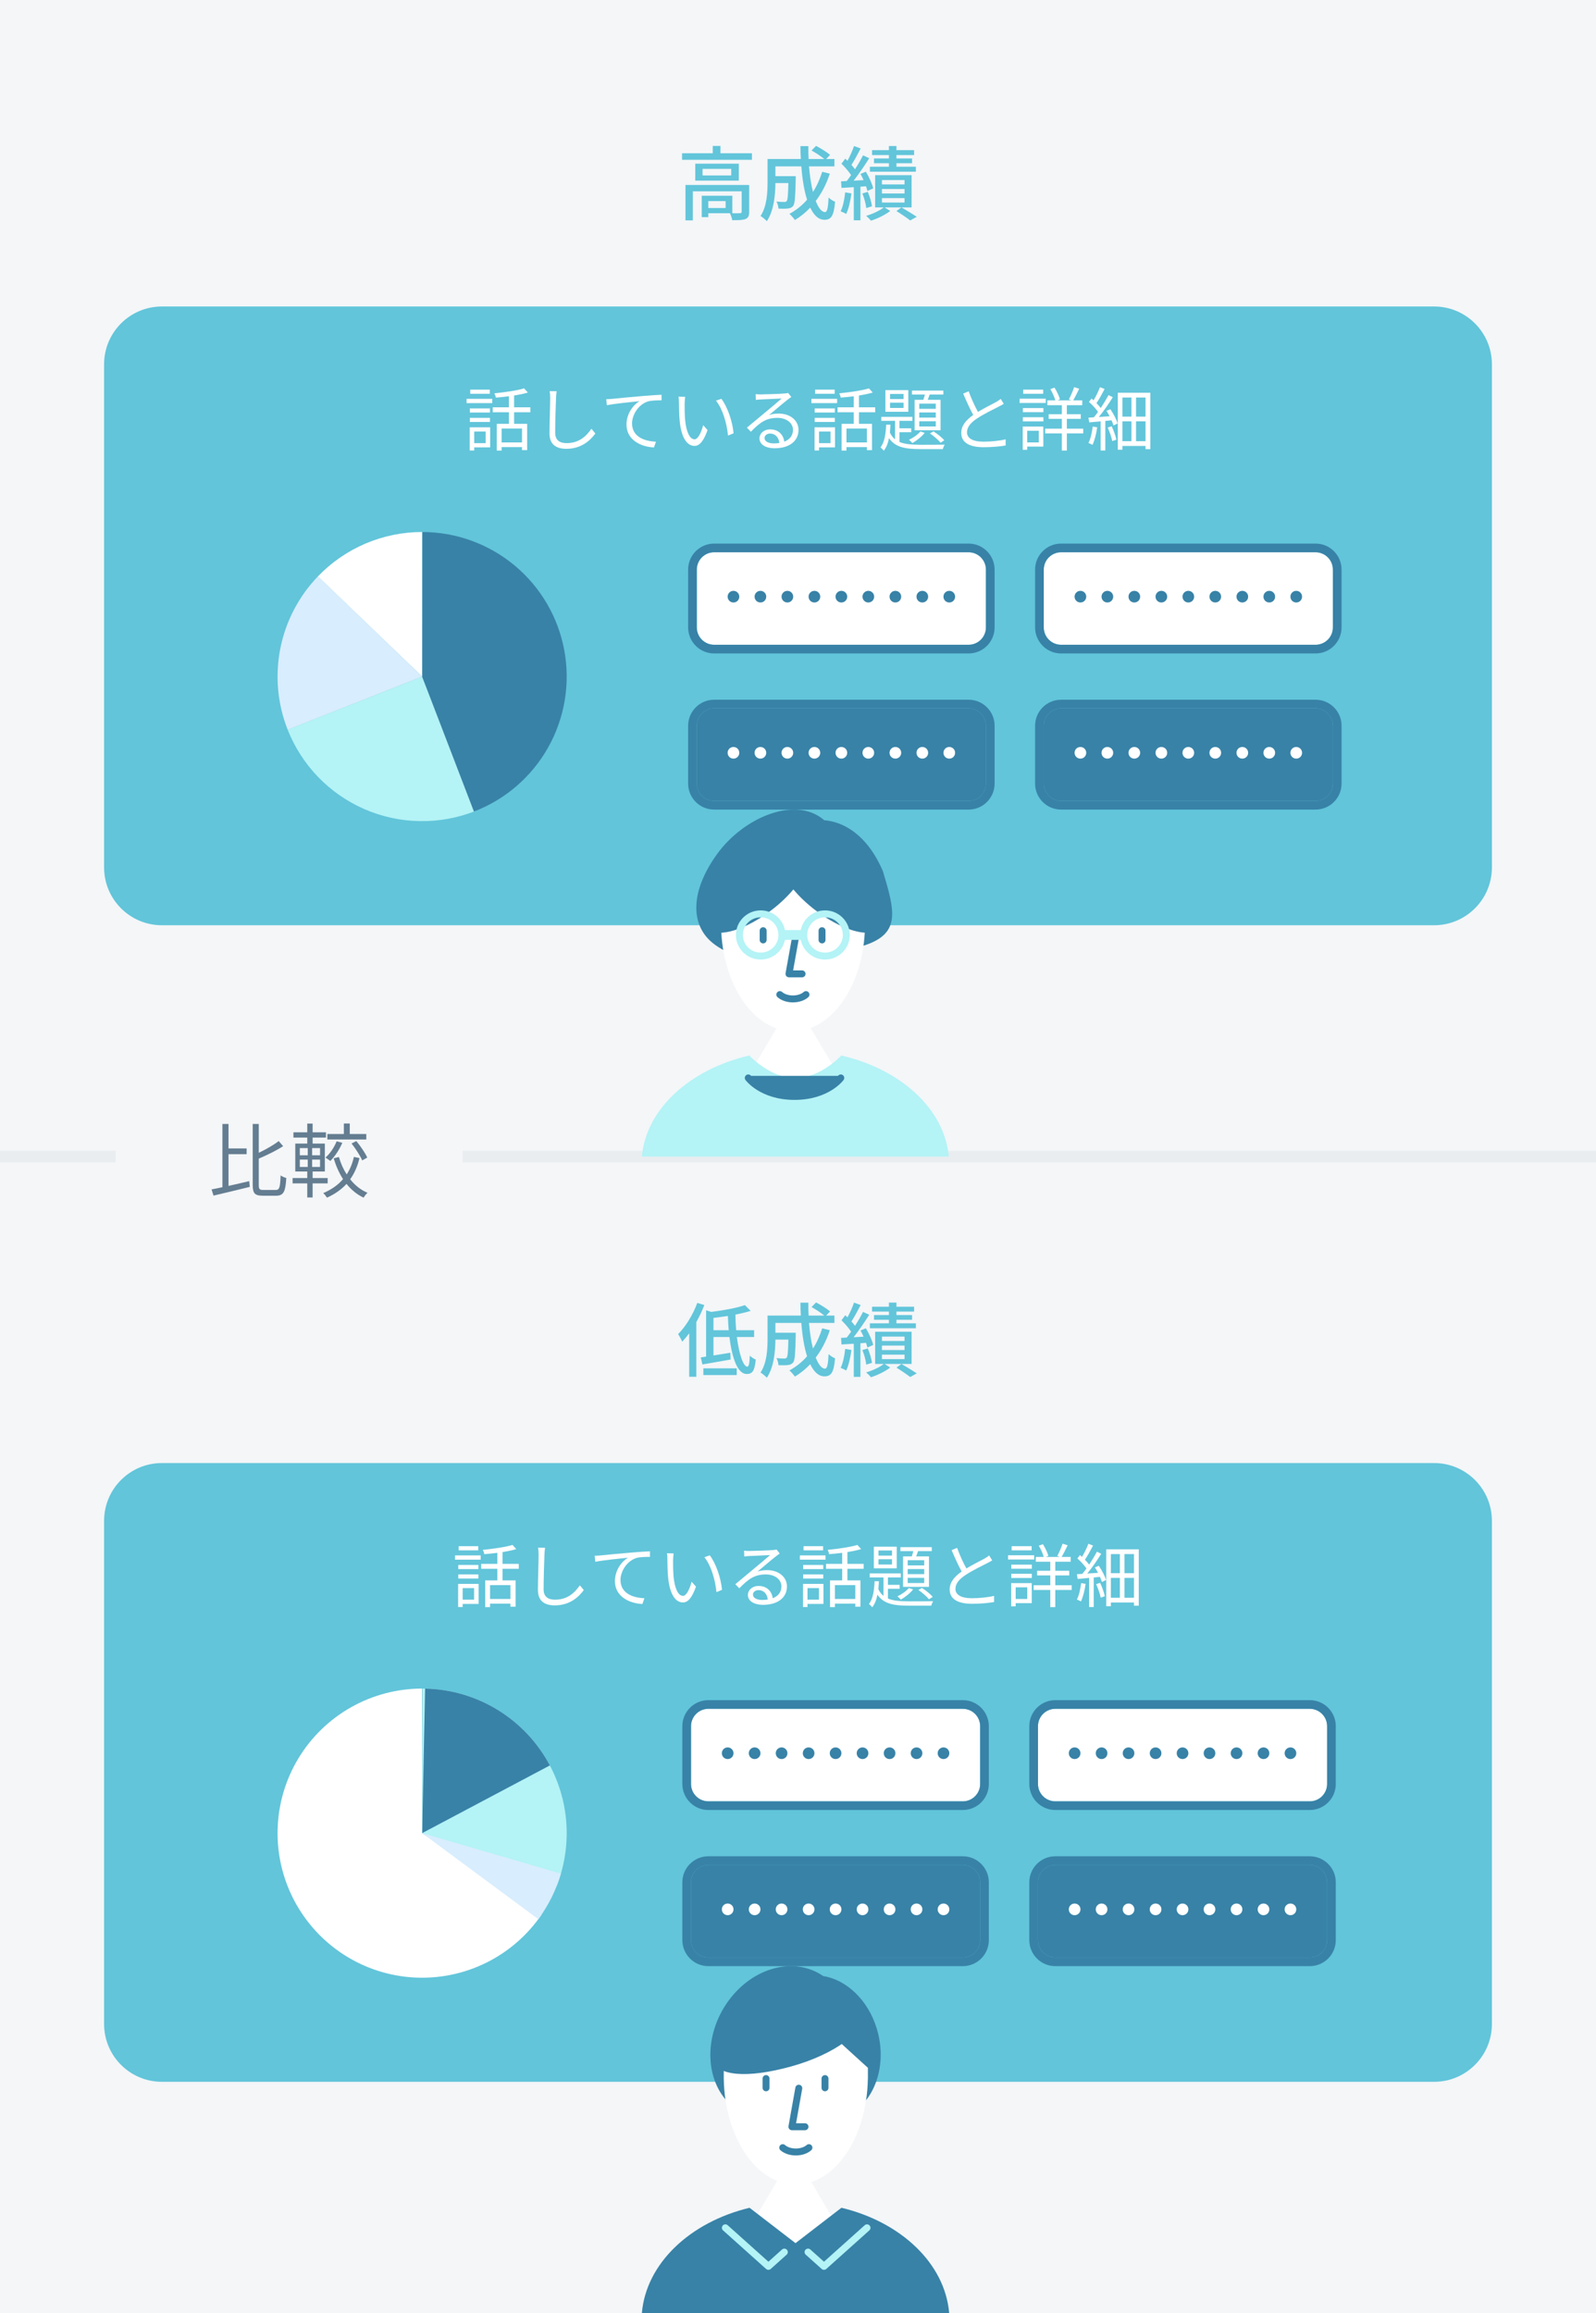 <svg width="276" height="400" viewBox="0 0 276 400" fill="none" xmlns="http://www.w3.org/2000/svg">
<path d="M0 0H276V400H0V0Z" fill="#F4F6F8"/>
<path d="M125.484 35.965H122.488V34.775H125.484V35.965ZM129.558 31.989H118.54V38.107H119.814V33.081H128.256V36.623C128.256 36.805 128.186 36.861 127.962 36.861C127.794 36.889 127.262 36.889 126.646 36.875V33.851H121.354V37.547H122.488V36.875H126.226C126.394 37.211 126.576 37.715 126.632 38.079C127.724 38.079 128.452 38.065 128.942 37.869C129.418 37.659 129.558 37.295 129.558 36.637V31.989ZM126.45 30.337H121.494V29.203H126.45V30.337ZM120.234 28.307V31.233H127.766V28.307H120.234ZM124.588 26.501V25.241H123.258V26.501H117.952V27.635H130.034V26.501H124.588Z" fill="#62C5DA"/>
<path d="M142.186 29.707C141.78 30.995 141.262 32.157 140.59 33.193C140.268 31.947 140.044 30.435 139.904 28.769H144.3V27.495H142.872L143.544 26.781C142.998 26.305 141.948 25.661 141.122 25.227L140.338 26.025C141.08 26.431 141.99 27.033 142.536 27.495H139.834C139.792 26.767 139.778 26.025 139.792 25.269H138.42C138.42 26.011 138.448 26.767 138.49 27.495H132.736V31.457C132.736 33.263 132.638 35.671 131.518 37.351C131.812 37.519 132.386 37.981 132.61 38.247C133.842 36.441 134.08 33.641 134.094 31.653H136.334C136.292 33.767 136.208 34.565 136.054 34.761C135.956 34.887 135.816 34.929 135.62 34.929C135.396 34.929 134.85 34.915 134.276 34.859C134.472 35.195 134.598 35.699 134.626 36.077C135.298 36.105 135.928 36.105 136.278 36.049C136.656 36.007 136.922 35.895 137.174 35.601C137.468 35.209 137.538 34.005 137.608 30.967V30.463H134.094V28.769H138.574C138.742 30.953 139.064 32.955 139.568 34.537C138.714 35.531 137.678 36.343 136.516 36.987C136.81 37.225 137.272 37.771 137.468 38.051C138.434 37.463 139.316 36.749 140.114 35.909C140.744 37.225 141.556 38.009 142.578 38.009C143.726 38.009 144.202 37.351 144.412 34.887C144.062 34.761 143.6 34.467 143.292 34.159C143.208 35.965 143.04 36.679 142.676 36.679C142.088 36.679 141.542 35.951 141.066 34.761C142.088 33.417 142.914 31.835 143.502 30.029L142.186 29.707Z" fill="#62C5DA"/>
<path d="M158.384 28.839H155.024V28.223H157.726V27.411H155.024V26.809H158.076V25.969H155.024V25.255H153.722V25.969H150.81V26.809H153.722V27.411H151.146V28.223H153.722V28.839H150.432V29.693H158.384V28.839ZM146.162 33.263C146.036 34.453 145.784 35.699 145.378 36.539C145.63 36.637 146.12 36.861 146.33 37.001C146.764 36.119 147.058 34.761 147.24 33.445L146.162 33.263ZM149.76 32.213C149.872 32.507 149.942 32.787 149.998 33.025L151.006 32.577C150.838 31.793 150.278 30.603 149.732 29.693L148.808 30.071C148.99 30.407 149.172 30.771 149.34 31.149C148.752 31.177 148.164 31.205 147.618 31.247C148.528 30.085 149.536 28.601 150.32 27.355L149.242 26.865C148.892 27.579 148.388 28.447 147.856 29.273C147.688 29.035 147.478 28.783 147.24 28.517C147.744 27.747 148.346 26.627 148.836 25.675L147.688 25.255C147.436 26.011 146.988 27.019 146.554 27.803C146.428 27.677 146.302 27.551 146.176 27.439L145.518 28.307C146.106 28.895 146.778 29.651 147.184 30.281C146.932 30.645 146.666 30.995 146.428 31.303L145.448 31.359L145.518 32.493C146.148 32.465 146.876 32.409 147.646 32.367V38.093H148.794V32.283L149.76 32.213ZM150.796 35.671C150.712 34.999 150.404 33.963 150.068 33.179L149.13 33.459C149.466 34.257 149.732 35.293 149.802 35.979L150.796 35.671ZM156.424 31.891H152.518V31.135H156.424V31.891ZM156.424 33.459H152.518V32.689H156.424V33.459ZM156.424 35.027H152.518V34.257H156.424V35.027ZM157.642 30.295H151.342V35.867H152.826C152.154 36.413 150.88 37.015 149.788 37.323C150.054 37.547 150.418 37.911 150.614 38.163C151.734 37.813 153.106 37.141 153.946 36.483L152.98 35.867H157.642V30.295ZM155.024 36.497C155.878 37.029 156.858 37.701 157.404 38.121L158.538 37.491C157.894 37.057 156.816 36.399 155.892 35.867L155.024 36.497Z" fill="#62C5DA"/>
<path d="M120.584 225.311C119.828 227.355 118.582 229.399 117.266 230.701C117.476 231.009 117.854 231.709 117.98 232.017C118.386 231.583 118.792 231.093 119.184 230.561V238.079H120.416V228.629C120.948 227.677 121.424 226.669 121.802 225.675L120.584 225.311ZM121.634 237.785H127.402V236.623H121.634V237.785ZM123.384 230.029V227.901C124.196 227.803 125.036 227.691 125.876 227.565C125.904 228.405 125.946 229.231 126.016 230.029H123.384ZM130.412 231.205V230.029H127.304C127.234 229.161 127.192 228.265 127.178 227.327C128.144 227.145 129.04 226.921 129.81 226.683L128.816 225.689C127.43 226.179 125.134 226.599 122.992 226.865L122.11 226.585V234.593L121.186 234.733L121.466 235.951C122.838 235.727 124.644 235.391 126.352 235.097L126.296 233.921C125.302 234.089 124.308 234.257 123.384 234.397V231.205H126.142C126.59 234.831 127.542 237.603 129.124 237.603C130.09 237.603 130.51 237.099 130.692 235.111C130.37 234.971 129.922 234.691 129.67 234.425C129.614 235.755 129.502 236.329 129.236 236.329C128.536 236.329 127.808 234.173 127.43 231.205H130.412Z" fill="#62C5DA"/>
<path d="M142.186 229.707C141.78 230.995 141.262 232.157 140.59 233.193C140.268 231.947 140.044 230.435 139.904 228.769H144.3V227.495H142.872L143.544 226.781C142.998 226.305 141.948 225.661 141.122 225.227L140.338 226.025C141.08 226.431 141.99 227.033 142.536 227.495H139.834C139.792 226.767 139.778 226.025 139.792 225.269H138.42C138.42 226.011 138.448 226.767 138.49 227.495H132.736V231.457C132.736 233.263 132.638 235.671 131.518 237.351C131.812 237.519 132.386 237.981 132.61 238.247C133.842 236.441 134.08 233.641 134.094 231.653H136.334C136.292 233.767 136.208 234.565 136.054 234.761C135.956 234.887 135.816 234.929 135.62 234.929C135.396 234.929 134.85 234.915 134.276 234.859C134.472 235.195 134.598 235.699 134.626 236.077C135.298 236.105 135.928 236.105 136.278 236.049C136.656 236.007 136.922 235.895 137.174 235.601C137.468 235.209 137.538 234.005 137.608 230.967V230.463H134.094V228.769H138.574C138.742 230.953 139.064 232.955 139.568 234.537C138.714 235.531 137.678 236.343 136.516 236.987C136.81 237.225 137.272 237.771 137.468 238.051C138.434 237.463 139.316 236.749 140.114 235.909C140.744 237.225 141.556 238.009 142.578 238.009C143.726 238.009 144.202 237.351 144.412 234.887C144.062 234.761 143.6 234.467 143.292 234.159C143.208 235.965 143.04 236.679 142.676 236.679C142.088 236.679 141.542 235.951 141.066 234.761C142.088 233.417 142.914 231.835 143.502 230.029L142.186 229.707Z" fill="#62C5DA"/>
<path d="M158.384 228.839H155.024V228.223H157.726V227.411H155.024V226.809H158.076V225.969H155.024V225.255H153.722V225.969H150.81V226.809H153.722V227.411H151.146V228.223H153.722V228.839H150.432V229.693H158.384V228.839ZM146.162 233.263C146.036 234.453 145.784 235.699 145.378 236.539C145.63 236.637 146.12 236.861 146.33 237.001C146.764 236.119 147.058 234.761 147.24 233.445L146.162 233.263ZM149.76 232.213C149.872 232.507 149.942 232.787 149.998 233.025L151.006 232.577C150.838 231.793 150.278 230.603 149.732 229.693L148.808 230.071C148.99 230.407 149.172 230.771 149.34 231.149C148.752 231.177 148.164 231.205 147.618 231.247C148.528 230.085 149.536 228.601 150.32 227.355L149.242 226.865C148.892 227.579 148.388 228.447 147.856 229.273C147.688 229.035 147.478 228.783 147.24 228.517C147.744 227.747 148.346 226.627 148.836 225.675L147.688 225.255C147.436 226.011 146.988 227.019 146.554 227.803C146.428 227.677 146.302 227.551 146.176 227.439L145.518 228.307C146.106 228.895 146.778 229.651 147.184 230.281C146.932 230.645 146.666 230.995 146.428 231.303L145.448 231.359L145.518 232.493C146.148 232.465 146.876 232.409 147.646 232.367V238.093H148.794V232.283L149.76 232.213ZM150.796 235.671C150.712 234.999 150.404 233.963 150.068 233.179L149.13 233.459C149.466 234.257 149.732 235.293 149.802 235.979L150.796 235.671ZM156.424 231.891H152.518V231.135H156.424V231.891ZM156.424 233.459H152.518V232.689H156.424V233.459ZM156.424 235.027H152.518V234.257H156.424V235.027ZM157.642 230.295H151.342V235.867H152.826C152.154 236.413 150.88 237.015 149.788 237.323C150.054 237.547 150.418 237.911 150.614 238.163C151.734 237.813 153.106 237.141 153.946 236.483L152.98 235.867H157.642V230.295ZM155.024 236.497C155.878 237.029 156.858 237.701 157.404 238.121L158.538 237.491C157.894 237.057 156.816 236.399 155.892 235.867L155.024 236.497Z" fill="#62C5DA"/>
<path fill-rule="evenodd" clip-rule="evenodd" d="M0 199L276 199V201L0 201V199Z" fill="#E9EDF0"/>
<path d="M18 63C18 57.477 22.477 53 28 53H248C253.523 53 258 57.477 258 63V150C258 155.523 253.523 160 248 160H28C22.477 160 18 155.523 18 150V63Z" fill="#62C5DA"/>
<path d="M84.706 67.377H81.322V68.097H84.706V67.377ZM83.986 74.625V76.629H82.005V74.625H83.986ZM84.766 73.893H81.225V77.901H82.005V77.361H84.766V73.893ZM81.249 72.969H84.73V72.261H81.249V72.969ZM84.73 70.629H81.249V71.337H84.73V70.629ZM80.686 69.705H85.126V68.973H80.686V69.705ZM90.273 76.509H86.746V74.109H90.273V76.509ZM91.713 71.289V70.437H88.906V68.397C89.781 68.253 90.609 68.085 91.281 67.881L90.633 67.161C89.433 67.533 87.297 67.833 85.498 68.013C85.594 68.217 85.725 68.541 85.749 68.757C86.469 68.697 87.237 68.625 88.005 68.529V70.437H85.21V71.289H88.005V73.293H85.906V77.913H86.746V77.313H90.273V77.841H91.162V73.293H88.906V71.289H91.713Z" fill="white"/>
<path d="M96.261 67.653L95.049 67.641C95.121 67.989 95.145 68.421 95.145 68.865C95.145 70.125 95.025 73.161 95.025 74.937C95.025 76.893 96.213 77.613 97.942 77.613C100.582 77.613 102.13 76.101 102.958 74.961L102.274 74.145C101.41 75.393 100.174 76.629 97.978 76.629C96.838 76.629 96.01 76.161 96.01 74.841C96.01 73.053 96.094 70.221 96.153 68.865C96.165 68.469 96.201 68.049 96.261 67.653Z" fill="white"/>
<path d="M104.838 69.033L104.946 70.077C106.242 69.801 109.302 69.513 110.586 69.369C109.482 70.029 108.342 71.553 108.342 73.425C108.342 76.101 110.874 77.289 113.094 77.373L113.442 76.377C111.486 76.305 109.302 75.561 109.302 73.209C109.302 71.793 110.346 69.969 112.05 69.417C112.662 69.237 113.718 69.225 114.402 69.225V68.265C113.598 68.301 112.47 68.361 111.162 68.481C108.954 68.661 106.686 68.889 105.906 68.973C105.678 68.997 105.294 69.021 104.838 69.033Z" fill="white"/>
<path d="M118.494 68.625L117.33 68.601C117.402 68.889 117.414 69.393 117.414 69.669C117.414 70.365 117.438 71.829 117.546 72.873C117.87 75.981 118.962 77.109 120.102 77.109C120.906 77.109 121.638 76.413 122.358 74.373L121.602 73.521C121.29 74.721 120.726 75.969 120.114 75.969C119.262 75.969 118.674 74.637 118.482 72.633C118.398 71.637 118.386 70.545 118.398 69.789C118.398 69.477 118.446 68.913 118.494 68.625ZM124.746 68.961L123.81 69.285C124.962 70.689 125.682 73.149 125.898 75.321L126.858 74.925C126.678 72.897 125.814 70.353 124.746 68.961Z" fill="white"/>
<path d="M132.21 75.741C132.21 75.321 132.63 74.973 133.17 74.973C134.082 74.973 134.682 75.657 134.778 76.605C134.478 76.653 134.154 76.677 133.806 76.677C132.87 76.677 132.21 76.317 132.21 75.741ZM130.674 68.157L130.71 69.153C130.962 69.117 131.238 69.093 131.502 69.081C132.138 69.045 134.538 68.937 135.174 68.913C134.562 69.453 133.062 70.713 132.39 71.265C131.694 71.853 130.158 73.137 129.162 73.953L129.846 74.661C131.37 73.113 132.438 72.261 134.442 72.261C136.002 72.261 137.13 73.149 137.13 74.325C137.13 75.309 136.59 76.005 135.63 76.377C135.486 75.237 134.682 74.253 133.182 74.253C132.066 74.253 131.334 74.985 131.334 75.813C131.334 76.809 132.33 77.517 133.962 77.517C136.506 77.517 138.09 76.269 138.09 74.337C138.09 72.717 136.662 71.517 134.67 71.517C134.13 71.517 133.554 71.577 133.002 71.769C133.938 70.989 135.57 69.597 136.17 69.141C136.386 68.961 136.626 68.805 136.842 68.649L136.29 67.953C136.17 67.989 136.002 68.025 135.642 68.049C135.006 68.109 132.15 68.205 131.526 68.205C131.286 68.205 130.95 68.193 130.674 68.157Z" fill="white"/>
<path d="M144.342 67.377H140.958V68.097H144.342V67.377ZM143.622 74.625V76.629H141.642V74.625H143.622ZM144.402 73.893H140.862V77.901H141.642V77.361H144.402V73.893ZM140.886 72.969H144.366V72.261H140.886V72.969ZM144.366 70.629H140.886V71.337H144.366V70.629ZM140.322 69.705H144.762V68.973H140.322V69.705ZM149.91 76.509H146.382V74.109H149.91V76.509ZM151.35 71.289V70.437H148.542V68.397C149.418 68.253 150.246 68.085 150.918 67.881L150.27 67.161C149.07 67.533 146.934 67.833 145.134 68.013C145.23 68.217 145.362 68.541 145.386 68.757C146.106 68.697 146.874 68.625 147.642 68.529V70.437H144.846V71.289H147.642V73.293H145.542V77.913H146.382V77.313H149.91V77.841H150.798V73.293H148.542V71.289H151.35Z" fill="white"/>
<path d="M161.826 70.701H158.97V69.801H161.826V70.701ZM161.826 72.213H158.97V71.325H161.826V72.213ZM161.826 73.749H158.97V72.849H161.826V73.749ZM158.166 69.141V74.409H162.654V69.141H160.434C160.542 68.865 160.662 68.541 160.77 68.229H163.134V67.545H157.71V68.229H159.942C159.87 68.529 159.774 68.853 159.678 69.141H158.166ZM160.818 74.949C161.478 75.393 162.258 76.077 162.654 76.557L163.302 76.137C162.906 75.681 162.126 75.021 161.43 74.601L160.818 74.949ZM159.162 74.613C158.706 75.165 157.938 75.705 157.182 76.053C157.362 76.173 157.65 76.473 157.782 76.617C158.538 76.185 159.39 75.513 159.906 74.853L159.162 74.613ZM156.258 69.009H153.918V68.121H156.258V69.009ZM156.258 70.545H153.918V69.633H156.258V70.545ZM157.074 67.461H153.114V71.205H157.074V67.461ZM155.55 74.745H157.578V74.061H155.55V72.777H157.782V72.081H152.406V72.777H154.782V75.969C154.422 75.681 154.122 75.297 153.894 74.805C153.942 74.361 153.966 73.893 153.99 73.437H153.246C153.186 74.901 152.982 76.509 152.262 77.373C152.454 77.505 152.718 77.781 152.826 77.949C153.282 77.397 153.57 76.629 153.738 75.765C154.818 77.373 156.606 77.661 159.198 77.661H163.05C163.098 77.421 163.242 77.085 163.374 76.893C162.678 76.917 159.726 76.917 159.198 76.917C157.722 76.905 156.498 76.833 155.55 76.425V74.745Z" fill="white"/>
<path d="M167.514 67.665L166.566 68.061C167.118 69.369 167.754 70.773 168.306 71.757C167.022 72.657 166.23 73.629 166.23 74.865C166.23 76.665 167.862 77.337 170.118 77.337C171.618 77.337 172.998 77.193 173.91 77.037V75.969C172.974 76.209 171.378 76.377 170.07 76.377C168.174 76.377 167.226 75.753 167.226 74.757C167.226 73.845 167.898 73.053 169.014 72.333C170.19 71.553 171.846 70.761 172.662 70.341C173.01 70.161 173.31 70.005 173.586 69.837L173.058 68.985C172.806 69.189 172.554 69.345 172.206 69.549C171.546 69.909 170.25 70.545 169.122 71.229C168.594 70.281 167.994 68.985 167.514 67.665Z" fill="white"/>
<path d="M180.402 67.377H176.946V68.097H180.402V67.377ZM180.846 68.949H176.322V69.681H180.846V68.949ZM179.646 74.493V76.509H177.642V74.493H179.646ZM180.426 73.761H176.862V77.781H177.642V77.229H180.426V73.761ZM176.886 72.873H180.438V72.153H176.886V72.873ZM176.886 71.277H180.438V70.569H176.886V71.277ZM187.326 74.133H184.494V72.429H186.906V71.625H184.494V70.065H187.158V69.237H185.586C185.91 68.697 186.294 67.905 186.63 67.221L185.754 66.945C185.562 67.581 185.142 68.493 184.842 69.069L185.274 69.237H182.862L183.294 69.057C183.162 68.505 182.754 67.665 182.358 67.029L181.638 67.293C181.998 67.881 182.346 68.673 182.502 69.237H181.122V70.065H183.63V71.625H181.35V72.429H183.63V74.133H180.75V74.949H183.63V77.913H184.494V74.949H187.326V74.133Z" fill="white"/>
<path d="M188.97 73.761C188.826 74.805 188.61 75.873 188.226 76.605C188.418 76.665 188.778 76.833 188.922 76.941C189.294 76.173 189.582 75.021 189.738 73.893L188.97 73.761ZM191.562 73.941C191.886 74.673 192.234 75.645 192.342 76.269L193.062 76.029C192.93 75.405 192.594 74.445 192.246 73.713L191.562 73.941ZM191.346 71.049C191.538 71.337 191.718 71.661 191.886 71.985L190.026 72.105C190.854 71.109 191.766 69.777 192.438 68.685L191.694 68.325C191.346 68.985 190.866 69.789 190.35 70.557C190.158 70.305 189.906 70.005 189.618 69.717C190.074 69.045 190.602 68.085 191.022 67.269L190.218 66.957C189.966 67.629 189.522 68.553 189.114 69.225C188.994 69.117 188.886 69.009 188.766 68.913L188.31 69.501C188.886 69.993 189.534 70.701 189.882 71.229C189.642 71.565 189.402 71.889 189.162 72.165C188.826 72.189 188.514 72.213 188.226 72.225L188.358 73.041L190.338 72.861V77.901H191.142V72.789L192.222 72.681C192.366 73.017 192.486 73.317 192.558 73.569L193.278 73.221C193.074 72.549 192.546 71.529 192.018 70.761L191.346 71.049ZM196.458 76.293V72.861H198.102V76.293H196.458ZM194.106 72.861H195.666V76.293H194.106V72.861ZM195.666 68.745V72.045H194.106V68.745H195.666ZM198.102 72.045H196.458V68.745H198.102V72.045ZM193.302 67.917V77.769H194.106V77.121H198.102V77.673H198.93V67.917H193.302Z" fill="white"/>
<path d="M49.743 126.172C50.948 129.226 52.742 132.013 55.023 134.374C57.305 136.734 60.029 138.623 63.04 139.93C66.052 141.238 69.291 141.94 72.573 141.996C75.856 142.052 79.118 141.461 82.172 140.257L73 117L49.743 126.172Z" fill="#B4F3F6"/>
<path d="M81.959 140.339C87.409 138.248 91.954 134.315 94.808 129.223C97.662 124.131 98.644 118.2 97.584 112.46C96.524 106.72 93.489 101.532 89.005 97.795C84.52 94.058 78.87 92.008 73.033 92L73 117L81.959 140.339Z" fill="#3882A7"/>
<path d="M73 92C69.633 92 66.3 92.68 63.203 94C60.105 95.319 57.306 97.251 54.973 99.679L73 117V92Z" fill="white"/>
<path d="M55.007 99.644C51.677 103.097 49.41 107.435 48.477 112.14C47.544 116.845 47.985 121.72 49.747 126.182L73 117.001L55.007 99.644Z" fill="#D8EDFD"/>
<path d="M120.5 98.5C120.5 96.843 121.843 95.5 123.5 95.5H167.5C169.157 95.5 170.5 96.843 170.5 98.5V108.5C170.5 110.157 169.157 111.5 167.5 111.5H123.5C121.843 111.5 120.5 110.157 120.5 108.5V98.5Z" fill="white"/>
<path fill-rule="evenodd" clip-rule="evenodd" d="M123.5 94H167.5C169.985 94 172 96.015 172 98.5V108.5C172 110.985 169.985 113 167.5 113H123.5C121.015 113 119 110.985 119 108.5V98.5C119 96.015 121.015 94 123.5 94ZM123.5 95.5C121.843 95.5 120.5 96.843 120.5 98.5V108.5C120.5 110.157 121.843 111.5 123.5 111.5H167.5C169.157 111.5 170.5 110.157 170.5 108.5V98.5C170.5 96.843 169.157 95.5 167.5 95.5H123.5Z" fill="#3882A7"/>
<path d="M126.838 102.172C126.278 102.172 125.83 102.62 125.83 103.18C125.83 103.74 126.278 104.188 126.838 104.188C127.398 104.188 127.846 103.74 127.846 103.18C127.846 102.62 127.398 102.172 126.838 102.172ZM131.5 102.172C130.94 102.172 130.492 102.62 130.492 103.18C130.492 103.74 130.94 104.188 131.5 104.188C132.06 104.188 132.508 103.74 132.508 103.18C132.508 102.62 132.06 102.172 131.5 102.172ZM136.162 102.172C135.602 102.172 135.154 102.62 135.154 103.18C135.154 103.74 135.602 104.188 136.162 104.188C136.722 104.188 137.17 103.74 137.17 103.18C137.17 102.62 136.722 102.172 136.162 102.172Z" fill="#3882A7"/>
<path d="M140.838 102.172C140.278 102.172 139.83 102.62 139.83 103.18C139.83 103.74 140.278 104.188 140.838 104.188C141.398 104.188 141.846 103.74 141.846 103.18C141.846 102.62 141.398 102.172 140.838 102.172ZM145.5 102.172C144.94 102.172 144.492 102.62 144.492 103.18C144.492 103.74 144.94 104.188 145.5 104.188C146.06 104.188 146.508 103.74 146.508 103.18C146.508 102.62 146.06 102.172 145.5 102.172ZM150.162 102.172C149.602 102.172 149.154 102.62 149.154 103.18C149.154 103.74 149.602 104.188 150.162 104.188C150.722 104.188 151.17 103.74 151.17 103.18C151.17 102.62 150.722 102.172 150.162 102.172Z" fill="#3882A7"/>
<path d="M154.838 102.172C154.278 102.172 153.83 102.62 153.83 103.18C153.83 103.74 154.278 104.188 154.838 104.188C155.398 104.188 155.846 103.74 155.846 103.18C155.846 102.62 155.398 102.172 154.838 102.172ZM159.5 102.172C158.94 102.172 158.492 102.62 158.492 103.18C158.492 103.74 158.94 104.188 159.5 104.188C160.06 104.188 160.508 103.74 160.508 103.18C160.508 102.62 160.06 102.172 159.5 102.172ZM164.162 102.172C163.602 102.172 163.154 102.62 163.154 103.18C163.154 103.74 163.602 104.188 164.162 104.188C164.722 104.188 165.17 103.74 165.17 103.18C165.17 102.62 164.722 102.172 164.162 102.172Z" fill="#3882A7"/>
<path d="M180.5 98.5C180.5 96.843 181.843 95.5 183.5 95.5H227.5C229.157 95.5 230.5 96.843 230.5 98.5V108.5C230.5 110.157 229.157 111.5 227.5 111.5H183.5C181.843 111.5 180.5 110.157 180.5 108.5V98.5Z" fill="white"/>
<path fill-rule="evenodd" clip-rule="evenodd" d="M183.5 94H227.5C229.985 94 232 96.015 232 98.5V108.5C232 110.985 229.985 113 227.5 113H183.5C181.015 113 179 110.985 179 108.5V98.5C179 96.015 181.015 94 183.5 94ZM183.5 95.5C181.843 95.5 180.5 96.843 180.5 98.5V108.5C180.5 110.157 181.843 111.5 183.5 111.5H227.5C229.157 111.5 230.5 110.157 230.5 108.5V98.5C230.5 96.843 229.157 95.5 227.5 95.5H183.5Z" fill="#3882A7"/>
<path d="M186.838 102.172C186.278 102.172 185.83 102.62 185.83 103.18C185.83 103.74 186.278 104.188 186.838 104.188C187.398 104.188 187.846 103.74 187.846 103.18C187.846 102.62 187.398 102.172 186.838 102.172ZM191.5 102.172C190.94 102.172 190.492 102.62 190.492 103.18C190.492 103.74 190.94 104.188 191.5 104.188C192.06 104.188 192.508 103.74 192.508 103.18C192.508 102.62 192.06 102.172 191.5 102.172ZM196.162 102.172C195.602 102.172 195.154 102.62 195.154 103.18C195.154 103.74 195.602 104.188 196.162 104.188C196.722 104.188 197.17 103.74 197.17 103.18C197.17 102.62 196.722 102.172 196.162 102.172Z" fill="#3882A7"/>
<path d="M200.838 102.172C200.278 102.172 199.83 102.62 199.83 103.18C199.83 103.74 200.278 104.188 200.838 104.188C201.398 104.188 201.846 103.74 201.846 103.18C201.846 102.62 201.398 102.172 200.838 102.172ZM205.5 102.172C204.94 102.172 204.492 102.62 204.492 103.18C204.492 103.74 204.94 104.188 205.5 104.188C206.06 104.188 206.508 103.74 206.508 103.18C206.508 102.62 206.06 102.172 205.5 102.172ZM210.162 102.172C209.602 102.172 209.154 102.62 209.154 103.18C209.154 103.74 209.602 104.188 210.162 104.188C210.722 104.188 211.17 103.74 211.17 103.18C211.17 102.62 210.722 102.172 210.162 102.172Z" fill="#3882A7"/>
<path d="M214.838 102.172C214.278 102.172 213.83 102.62 213.83 103.18C213.83 103.74 214.278 104.188 214.838 104.188C215.398 104.188 215.846 103.74 215.846 103.18C215.846 102.62 215.398 102.172 214.838 102.172ZM219.5 102.172C218.94 102.172 218.492 102.62 218.492 103.18C218.492 103.74 218.94 104.188 219.5 104.188C220.06 104.188 220.508 103.74 220.508 103.18C220.508 102.62 220.06 102.172 219.5 102.172ZM224.162 102.172C223.602 102.172 223.154 102.62 223.154 103.18C223.154 103.74 223.602 104.188 224.162 104.188C224.722 104.188 225.17 103.74 225.17 103.18C225.17 102.62 224.722 102.172 224.162 102.172Z" fill="#3882A7"/>
<path d="M120.5 125.5C120.5 123.843 121.843 122.5 123.5 122.5H167.5C169.157 122.5 170.5 123.843 170.5 125.5V135.5C170.5 137.157 169.157 138.5 167.5 138.5H123.5C121.843 138.5 120.5 137.157 120.5 135.5V125.5Z" fill="#3882A7"/>
<path fill-rule="evenodd" clip-rule="evenodd" d="M123.5 121H167.5C169.985 121 172 123.015 172 125.5V135.5C172 137.985 169.985 140 167.5 140H123.5C121.015 140 119 137.985 119 135.5V125.5C119 123.015 121.015 121 123.5 121ZM123.5 122.5C121.843 122.5 120.5 123.843 120.5 125.5V135.5C120.5 137.157 121.843 138.5 123.5 138.5H167.5C169.157 138.5 170.5 137.157 170.5 135.5V125.5C170.5 123.843 169.157 122.5 167.5 122.5H123.5Z" fill="#3882A7"/>
<path d="M126.838 129.172C126.278 129.172 125.83 129.62 125.83 130.18C125.83 130.74 126.278 131.188 126.838 131.188C127.398 131.188 127.846 130.74 127.846 130.18C127.846 129.62 127.398 129.172 126.838 129.172ZM131.5 129.172C130.94 129.172 130.492 129.62 130.492 130.18C130.492 130.74 130.94 131.188 131.5 131.188C132.06 131.188 132.508 130.74 132.508 130.18C132.508 129.62 132.06 129.172 131.5 129.172ZM136.162 129.172C135.602 129.172 135.154 129.62 135.154 130.18C135.154 130.74 135.602 131.188 136.162 131.188C136.722 131.188 137.17 130.74 137.17 130.18C137.17 129.62 136.722 129.172 136.162 129.172Z" fill="white"/>
<path d="M140.838 129.172C140.278 129.172 139.83 129.62 139.83 130.18C139.83 130.74 140.278 131.188 140.838 131.188C141.398 131.188 141.846 130.74 141.846 130.18C141.846 129.62 141.398 129.172 140.838 129.172ZM145.5 129.172C144.94 129.172 144.492 129.62 144.492 130.18C144.492 130.74 144.94 131.188 145.5 131.188C146.06 131.188 146.508 130.74 146.508 130.18C146.508 129.62 146.06 129.172 145.5 129.172ZM150.162 129.172C149.602 129.172 149.154 129.62 149.154 130.18C149.154 130.74 149.602 131.188 150.162 131.188C150.722 131.188 151.17 130.74 151.17 130.18C151.17 129.62 150.722 129.172 150.162 129.172Z" fill="white"/>
<path d="M154.838 129.172C154.278 129.172 153.83 129.62 153.83 130.18C153.83 130.74 154.278 131.188 154.838 131.188C155.398 131.188 155.846 130.74 155.846 130.18C155.846 129.62 155.398 129.172 154.838 129.172ZM159.5 129.172C158.94 129.172 158.492 129.62 158.492 130.18C158.492 130.74 158.94 131.188 159.5 131.188C160.06 131.188 160.508 130.74 160.508 130.18C160.508 129.62 160.06 129.172 159.5 129.172ZM164.162 129.172C163.602 129.172 163.154 129.62 163.154 130.18C163.154 130.74 163.602 131.188 164.162 131.188C164.722 131.188 165.17 130.74 165.17 130.18C165.17 129.62 164.722 129.172 164.162 129.172Z" fill="white"/>
<path d="M180.5 125.5C180.5 123.843 181.843 122.5 183.5 122.5H227.5C229.157 122.5 230.5 123.843 230.5 125.5V135.5C230.5 137.157 229.157 138.5 227.5 138.5H183.5C181.843 138.5 180.5 137.157 180.5 135.5V125.5Z" fill="#3882A7"/>
<path fill-rule="evenodd" clip-rule="evenodd" d="M183.5 121H227.5C229.985 121 232 123.015 232 125.5V135.5C232 137.985 229.985 140 227.5 140H183.5C181.015 140 179 137.985 179 135.5V125.5C179 123.015 181.015 121 183.5 121ZM183.5 122.5C181.843 122.5 180.5 123.843 180.5 125.5V135.5C180.5 137.157 181.843 138.5 183.5 138.5H227.5C229.157 138.5 230.5 137.157 230.5 135.5V125.5C230.5 123.843 229.157 122.5 227.5 122.5H183.5Z" fill="#3882A7"/>
<path d="M186.838 129.172C186.278 129.172 185.83 129.62 185.83 130.18C185.83 130.74 186.278 131.188 186.838 131.188C187.398 131.188 187.846 130.74 187.846 130.18C187.846 129.62 187.398 129.172 186.838 129.172ZM191.5 129.172C190.94 129.172 190.492 129.62 190.492 130.18C190.492 130.74 190.94 131.188 191.5 131.188C192.06 131.188 192.508 130.74 192.508 130.18C192.508 129.62 192.06 129.172 191.5 129.172ZM196.162 129.172C195.602 129.172 195.154 129.62 195.154 130.18C195.154 130.74 195.602 131.188 196.162 131.188C196.722 131.188 197.17 130.74 197.17 130.18C197.17 129.62 196.722 129.172 196.162 129.172Z" fill="white"/>
<path d="M200.838 129.172C200.278 129.172 199.83 129.62 199.83 130.18C199.83 130.74 200.278 131.188 200.838 131.188C201.398 131.188 201.846 130.74 201.846 130.18C201.846 129.62 201.398 129.172 200.838 129.172ZM205.5 129.172C204.94 129.172 204.492 129.62 204.492 130.18C204.492 130.74 204.94 131.188 205.5 131.188C206.06 131.188 206.508 130.74 206.508 130.18C206.508 129.62 206.06 129.172 205.5 129.172ZM210.162 129.172C209.602 129.172 209.154 129.62 209.154 130.18C209.154 130.74 209.602 131.188 210.162 131.188C210.722 131.188 211.17 130.74 211.17 130.18C211.17 129.62 210.722 129.172 210.162 129.172Z" fill="white"/>
<path d="M214.838 129.172C214.278 129.172 213.83 129.62 213.83 130.18C213.83 130.74 214.278 131.188 214.838 131.188C215.398 131.188 215.846 130.74 215.846 130.18C215.846 129.62 215.398 129.172 214.838 129.172ZM219.5 129.172C218.94 129.172 218.492 129.62 218.492 130.18C218.492 130.74 218.94 131.188 219.5 131.188C220.06 131.188 220.508 130.74 220.508 130.18C220.508 129.62 220.06 129.172 219.5 129.172ZM224.162 129.172C223.602 129.172 223.154 129.62 223.154 130.18C223.154 130.74 223.602 131.188 224.162 131.188C224.722 131.188 225.17 130.74 225.17 130.18C225.17 129.62 224.722 129.172 224.162 129.172Z" fill="white"/>
<path d="M18 263C18 257.477 22.477 253 28 253H248C253.523 253 258 257.477 258 263V350C258 355.523 253.523 360 248 360H28C22.477 360 18 355.523 18 350V263Z" fill="#62C5DA"/>
<path d="M82.706 267.377H79.322V268.097H82.706V267.377ZM81.986 274.625V276.629H80.005V274.625H81.986ZM82.766 273.893H79.225V277.901H80.005V277.361H82.766V273.893ZM79.249 272.969H82.73V272.261H79.249V272.969ZM82.73 270.629H79.249V271.337H82.73V270.629ZM78.686 269.705H83.126V268.973H78.686V269.705ZM88.273 276.509H84.746V274.109H88.273V276.509ZM89.713 271.289V270.437H86.906V268.397C87.781 268.253 88.609 268.085 89.281 267.881L88.633 267.161C87.433 267.533 85.297 267.833 83.498 268.013C83.594 268.217 83.725 268.541 83.749 268.757C84.469 268.697 85.237 268.625 86.005 268.529V270.437H83.21V271.289H86.005V273.293H83.906V277.913H84.746V277.313H88.273V277.841H89.162V273.293H86.906V271.289H89.713Z" fill="white"/>
<path d="M94.261 267.653L93.049 267.641C93.121 267.989 93.145 268.421 93.145 268.865C93.145 270.125 93.025 273.161 93.025 274.937C93.025 276.893 94.213 277.613 95.942 277.613C98.582 277.613 100.13 276.101 100.958 274.961L100.274 274.145C99.409 275.393 98.174 276.629 95.978 276.629C94.838 276.629 94.01 276.161 94.01 274.841C94.01 273.053 94.094 270.221 94.153 268.865C94.165 268.469 94.201 268.049 94.261 267.653Z" fill="white"/>
<path d="M102.838 269.033L102.946 270.077C104.242 269.801 107.302 269.513 108.586 269.369C107.482 270.029 106.342 271.553 106.342 273.425C106.342 276.101 108.874 277.289 111.094 277.373L111.442 276.377C109.486 276.305 107.302 275.561 107.302 273.209C107.302 271.793 108.346 269.969 110.05 269.417C110.662 269.237 111.718 269.225 112.402 269.225V268.265C111.598 268.301 110.47 268.361 109.162 268.481C106.954 268.661 104.686 268.889 103.906 268.973C103.678 268.997 103.294 269.021 102.838 269.033Z" fill="white"/>
<path d="M116.494 268.625L115.33 268.601C115.402 268.889 115.414 269.393 115.414 269.669C115.414 270.365 115.438 271.829 115.546 272.873C115.87 275.981 116.962 277.109 118.102 277.109C118.906 277.109 119.638 276.413 120.358 274.373L119.602 273.521C119.29 274.721 118.726 275.969 118.114 275.969C117.262 275.969 116.674 274.637 116.482 272.633C116.398 271.637 116.386 270.545 116.398 269.789C116.398 269.477 116.446 268.913 116.494 268.625ZM122.746 268.961L121.81 269.285C122.962 270.689 123.682 273.149 123.898 275.321L124.858 274.925C124.678 272.897 123.814 270.353 122.746 268.961Z" fill="white"/>
<path d="M130.21 275.741C130.21 275.321 130.63 274.973 131.17 274.973C132.082 274.973 132.682 275.657 132.778 276.605C132.478 276.653 132.154 276.677 131.806 276.677C130.87 276.677 130.21 276.317 130.21 275.741ZM128.674 268.157L128.71 269.153C128.962 269.117 129.238 269.093 129.502 269.081C130.138 269.045 132.538 268.937 133.174 268.913C132.562 269.453 131.062 270.713 130.39 271.265C129.694 271.853 128.158 273.137 127.162 273.953L127.846 274.661C129.37 273.113 130.438 272.261 132.442 272.261C134.002 272.261 135.13 273.149 135.13 274.325C135.13 275.309 134.59 276.005 133.63 276.377C133.486 275.237 132.682 274.253 131.182 274.253C130.066 274.253 129.334 274.985 129.334 275.813C129.334 276.809 130.33 277.517 131.962 277.517C134.506 277.517 136.09 276.269 136.09 274.337C136.09 272.717 134.662 271.517 132.67 271.517C132.13 271.517 131.554 271.577 131.002 271.769C131.938 270.989 133.57 269.597 134.17 269.141C134.386 268.961 134.626 268.805 134.842 268.649L134.29 267.953C134.17 267.989 134.002 268.025 133.642 268.049C133.006 268.109 130.15 268.205 129.526 268.205C129.286 268.205 128.95 268.193 128.674 268.157Z" fill="white"/>
<path d="M142.342 267.377H138.958V268.097H142.342V267.377ZM141.622 274.625V276.629H139.642V274.625H141.622ZM142.402 273.893H138.862V277.901H139.642V277.361H142.402V273.893ZM138.886 272.969H142.366V272.261H138.886V272.969ZM142.366 270.629H138.886V271.337H142.366V270.629ZM138.322 269.705H142.762V268.973H138.322V269.705ZM147.91 276.509H144.382V274.109H147.91V276.509ZM149.35 271.289V270.437H146.542V268.397C147.418 268.253 148.246 268.085 148.918 267.881L148.27 267.161C147.07 267.533 144.934 267.833 143.134 268.013C143.23 268.217 143.362 268.541 143.386 268.757C144.106 268.697 144.874 268.625 145.642 268.529V270.437H142.846V271.289H145.642V273.293H143.542V277.913H144.382V277.313H147.91V277.841H148.798V273.293H146.542V271.289H149.35Z" fill="white"/>
<path d="M159.826 270.701H156.97V269.801H159.826V270.701ZM159.826 272.213H156.97V271.325H159.826V272.213ZM159.826 273.749H156.97V272.849H159.826V273.749ZM156.166 269.141V274.409H160.654V269.141H158.434C158.542 268.865 158.662 268.541 158.77 268.229H161.134V267.545H155.71V268.229H157.942C157.87 268.529 157.774 268.853 157.678 269.141H156.166ZM158.818 274.949C159.478 275.393 160.258 276.077 160.654 276.557L161.302 276.137C160.906 275.681 160.126 275.021 159.43 274.601L158.818 274.949ZM157.162 274.613C156.706 275.165 155.938 275.705 155.182 276.053C155.362 276.173 155.65 276.473 155.782 276.617C156.538 276.185 157.39 275.513 157.906 274.853L157.162 274.613ZM154.258 269.009H151.918V268.121H154.258V269.009ZM154.258 270.545H151.918V269.633H154.258V270.545ZM155.074 267.461H151.114V271.205H155.074V267.461ZM153.55 274.745H155.578V274.061H153.55V272.777H155.782V272.081H150.406V272.777H152.782V275.969C152.422 275.681 152.122 275.297 151.894 274.805C151.942 274.361 151.966 273.893 151.99 273.437H151.246C151.186 274.901 150.982 276.509 150.262 277.373C150.454 277.505 150.718 277.781 150.826 277.949C151.282 277.397 151.57 276.629 151.738 275.765C152.818 277.373 154.606 277.661 157.198 277.661H161.05C161.098 277.421 161.242 277.085 161.374 276.893C160.678 276.917 157.726 276.917 157.198 276.917C155.722 276.905 154.498 276.833 153.55 276.425V274.745Z" fill="white"/>
<path d="M165.514 267.665L164.566 268.061C165.118 269.369 165.754 270.773 166.306 271.757C165.022 272.657 164.23 273.629 164.23 274.865C164.23 276.665 165.862 277.337 168.118 277.337C169.618 277.337 170.998 277.193 171.91 277.037V275.969C170.974 276.209 169.378 276.377 168.07 276.377C166.174 276.377 165.226 275.753 165.226 274.757C165.226 273.845 165.898 273.053 167.014 272.333C168.19 271.553 169.846 270.761 170.662 270.341C171.01 270.161 171.31 270.005 171.586 269.837L171.058 268.985C170.806 269.189 170.554 269.345 170.206 269.549C169.546 269.909 168.25 270.545 167.122 271.229C166.594 270.281 165.994 268.985 165.514 267.665Z" fill="white"/>
<path d="M178.402 267.377H174.946V268.097H178.402V267.377ZM178.846 268.949H174.322V269.681H178.846V268.949ZM177.646 274.493V276.509H175.642V274.493H177.646ZM178.426 273.761H174.862V277.781H175.642V277.229H178.426V273.761ZM174.886 272.873H178.438V272.153H174.886V272.873ZM174.886 271.277H178.438V270.569H174.886V271.277ZM185.326 274.133H182.494V272.429H184.906V271.625H182.494V270.065H185.158V269.237H183.586C183.91 268.697 184.294 267.905 184.63 267.221L183.754 266.945C183.562 267.581 183.142 268.493 182.842 269.069L183.274 269.237H180.862L181.294 269.057C181.162 268.505 180.754 267.665 180.358 267.029L179.638 267.293C179.998 267.881 180.346 268.673 180.502 269.237H179.122V270.065H181.63V271.625H179.35V272.429H181.63V274.133H178.75V274.949H181.63V277.913H182.494V274.949H185.326V274.133Z" fill="white"/>
<path d="M186.97 273.761C186.826 274.805 186.61 275.873 186.226 276.605C186.418 276.665 186.778 276.833 186.922 276.941C187.294 276.173 187.582 275.021 187.738 273.893L186.97 273.761ZM189.562 273.941C189.886 274.673 190.234 275.645 190.342 276.269L191.062 276.029C190.93 275.405 190.594 274.445 190.246 273.713L189.562 273.941ZM189.346 271.049C189.538 271.337 189.718 271.661 189.886 271.985L188.026 272.105C188.854 271.109 189.766 269.777 190.438 268.685L189.694 268.325C189.346 268.985 188.866 269.789 188.35 270.557C188.158 270.305 187.906 270.005 187.618 269.717C188.074 269.045 188.602 268.085 189.022 267.269L188.218 266.957C187.966 267.629 187.522 268.553 187.114 269.225C186.994 269.117 186.886 269.009 186.766 268.913L186.31 269.501C186.886 269.993 187.534 270.701 187.882 271.229C187.642 271.565 187.402 271.889 187.162 272.165C186.826 272.189 186.514 272.213 186.226 272.225L186.358 273.041L188.338 272.861V277.901H189.142V272.789L190.222 272.681C190.366 273.017 190.486 273.317 190.558 273.569L191.278 273.221C191.074 272.549 190.546 271.529 190.018 270.761L189.346 271.049ZM194.458 276.293V272.861H196.102V276.293H194.458ZM192.106 272.861H193.666V276.293H192.106V272.861ZM193.666 268.745V272.045H192.106V268.745H193.666ZM196.102 272.045H194.458V268.745H196.102V272.045ZM191.302 267.917V277.769H192.106V277.121H196.102V277.673H196.93V267.917H191.302Z" fill="white"/>
<path d="M96.327 325.991C97.784 322.211 98.301 318.132 97.832 314.108C97.363 310.083 95.923 306.233 93.636 302.888C91.349 299.543 88.283 296.805 84.703 294.908C81.122 293.011 77.134 292.013 73.082 292L73 317L96.327 325.991Z" fill="#B4F3F6"/>
<path d="M95.088 305.289C93.002 301.354 89.902 298.047 86.109 295.711C82.317 293.376 77.969 292.096 73.515 292.004L73 316.999L95.088 305.289Z" fill="#3882A7"/>
<path d="M73 292C68.691 292 64.456 293.114 60.704 295.233C56.953 297.352 53.813 300.405 51.588 304.095C49.364 307.785 48.132 311.988 48.01 316.294C47.888 320.601 48.882 324.867 50.894 328.677C52.907 332.486 55.87 335.711 59.496 338.039C63.122 340.366 67.288 341.717 71.59 341.96C75.891 342.203 80.183 341.33 84.048 339.426C87.913 337.522 91.221 334.651 93.649 331.093L73 317V292Z" fill="white"/>
<path d="M96.999 324.003C96.172 326.839 94.848 329.505 93.091 331.878L73 317L96.999 324.003Z" fill="#D8EDFD"/>
<path d="M119.5 298.5C119.5 296.843 120.843 295.5 122.5 295.5H166.5C168.157 295.5 169.5 296.843 169.5 298.5V308.5C169.5 310.157 168.157 311.5 166.5 311.5H122.5C120.843 311.5 119.5 310.157 119.5 308.5V298.5Z" fill="white"/>
<path fill-rule="evenodd" clip-rule="evenodd" d="M122.5 294H166.5C168.985 294 171 296.015 171 298.5V308.5C171 310.985 168.985 313 166.5 313H122.5C120.015 313 118 310.985 118 308.5V298.5C118 296.015 120.015 294 122.5 294ZM122.5 295.5C120.843 295.5 119.5 296.843 119.5 298.5V308.5C119.5 310.157 120.843 311.5 122.5 311.5H166.5C168.157 311.5 169.5 310.157 169.5 308.5V298.5C169.5 296.843 168.157 295.5 166.5 295.5H122.5Z" fill="#3882A7"/>
<path d="M125.838 302.172C125.278 302.172 124.83 302.62 124.83 303.18C124.83 303.74 125.278 304.188 125.838 304.188C126.398 304.188 126.846 303.74 126.846 303.18C126.846 302.62 126.398 302.172 125.838 302.172ZM130.5 302.172C129.94 302.172 129.492 302.62 129.492 303.18C129.492 303.74 129.94 304.188 130.5 304.188C131.06 304.188 131.508 303.74 131.508 303.18C131.508 302.62 131.06 302.172 130.5 302.172ZM135.162 302.172C134.602 302.172 134.154 302.62 134.154 303.18C134.154 303.74 134.602 304.188 135.162 304.188C135.722 304.188 136.17 303.74 136.17 303.18C136.17 302.62 135.722 302.172 135.162 302.172Z" fill="#3882A7"/>
<path d="M139.838 302.172C139.278 302.172 138.83 302.62 138.83 303.18C138.83 303.74 139.278 304.188 139.838 304.188C140.398 304.188 140.846 303.74 140.846 303.18C140.846 302.62 140.398 302.172 139.838 302.172ZM144.5 302.172C143.94 302.172 143.492 302.62 143.492 303.18C143.492 303.74 143.94 304.188 144.5 304.188C145.06 304.188 145.508 303.74 145.508 303.18C145.508 302.62 145.06 302.172 144.5 302.172ZM149.162 302.172C148.602 302.172 148.154 302.62 148.154 303.18C148.154 303.74 148.602 304.188 149.162 304.188C149.722 304.188 150.17 303.74 150.17 303.18C150.17 302.62 149.722 302.172 149.162 302.172Z" fill="#3882A7"/>
<path d="M153.838 302.172C153.278 302.172 152.83 302.62 152.83 303.18C152.83 303.74 153.278 304.188 153.838 304.188C154.398 304.188 154.846 303.74 154.846 303.18C154.846 302.62 154.398 302.172 153.838 302.172ZM158.5 302.172C157.94 302.172 157.492 302.62 157.492 303.18C157.492 303.74 157.94 304.188 158.5 304.188C159.06 304.188 159.508 303.74 159.508 303.18C159.508 302.62 159.06 302.172 158.5 302.172ZM163.162 302.172C162.602 302.172 162.154 302.62 162.154 303.18C162.154 303.74 162.602 304.188 163.162 304.188C163.722 304.188 164.17 303.74 164.17 303.18C164.17 302.62 163.722 302.172 163.162 302.172Z" fill="#3882A7"/>
<path d="M179.5 298.5C179.5 296.843 180.843 295.5 182.5 295.5H226.5C228.157 295.5 229.5 296.843 229.5 298.5V308.5C229.5 310.157 228.157 311.5 226.5 311.5H182.5C180.843 311.5 179.5 310.157 179.5 308.5V298.5Z" fill="white"/>
<path fill-rule="evenodd" clip-rule="evenodd" d="M182.5 294H226.5C228.985 294 231 296.015 231 298.5V308.5C231 310.985 228.985 313 226.5 313H182.5C180.015 313 178 310.985 178 308.5V298.5C178 296.015 180.015 294 182.5 294ZM182.5 295.5C180.843 295.5 179.5 296.843 179.5 298.5V308.5C179.5 310.157 180.843 311.5 182.5 311.5H226.5C228.157 311.5 229.5 310.157 229.5 308.5V298.5C229.5 296.843 228.157 295.5 226.5 295.5H182.5Z" fill="#3882A7"/>
<path d="M185.838 302.172C185.278 302.172 184.83 302.62 184.83 303.18C184.83 303.74 185.278 304.188 185.838 304.188C186.398 304.188 186.846 303.74 186.846 303.18C186.846 302.62 186.398 302.172 185.838 302.172ZM190.5 302.172C189.94 302.172 189.492 302.62 189.492 303.18C189.492 303.74 189.94 304.188 190.5 304.188C191.06 304.188 191.508 303.74 191.508 303.18C191.508 302.62 191.06 302.172 190.5 302.172ZM195.162 302.172C194.602 302.172 194.154 302.62 194.154 303.18C194.154 303.74 194.602 304.188 195.162 304.188C195.722 304.188 196.17 303.74 196.17 303.18C196.17 302.62 195.722 302.172 195.162 302.172Z" fill="#3882A7"/>
<path d="M199.838 302.172C199.278 302.172 198.83 302.62 198.83 303.18C198.83 303.74 199.278 304.188 199.838 304.188C200.398 304.188 200.846 303.74 200.846 303.18C200.846 302.62 200.398 302.172 199.838 302.172ZM204.5 302.172C203.94 302.172 203.492 302.62 203.492 303.18C203.492 303.74 203.94 304.188 204.5 304.188C205.06 304.188 205.508 303.74 205.508 303.18C205.508 302.62 205.06 302.172 204.5 302.172ZM209.162 302.172C208.602 302.172 208.154 302.62 208.154 303.18C208.154 303.74 208.602 304.188 209.162 304.188C209.722 304.188 210.17 303.74 210.17 303.18C210.17 302.62 209.722 302.172 209.162 302.172Z" fill="#3882A7"/>
<path d="M213.838 302.172C213.278 302.172 212.83 302.62 212.83 303.18C212.83 303.74 213.278 304.188 213.838 304.188C214.398 304.188 214.846 303.74 214.846 303.18C214.846 302.62 214.398 302.172 213.838 302.172ZM218.5 302.172C217.94 302.172 217.492 302.62 217.492 303.18C217.492 303.74 217.94 304.188 218.5 304.188C219.06 304.188 219.508 303.74 219.508 303.18C219.508 302.62 219.06 302.172 218.5 302.172ZM223.162 302.172C222.602 302.172 222.154 302.62 222.154 303.18C222.154 303.74 222.602 304.188 223.162 304.188C223.722 304.188 224.17 303.74 224.17 303.18C224.17 302.62 223.722 302.172 223.162 302.172Z" fill="#3882A7"/>
<path d="M119.5 325.5C119.5 323.843 120.843 322.5 122.5 322.5H166.5C168.157 322.5 169.5 323.843 169.5 325.5V335.5C169.5 337.157 168.157 338.5 166.5 338.5H122.5C120.843 338.5 119.5 337.157 119.5 335.5V325.5Z" fill="#3882A7"/>
<path fill-rule="evenodd" clip-rule="evenodd" d="M122.5 321H166.5C168.985 321 171 323.015 171 325.5V335.5C171 337.985 168.985 340 166.5 340H122.5C120.015 340 118 337.985 118 335.5V325.5C118 323.015 120.015 321 122.5 321ZM122.5 322.5C120.843 322.5 119.5 323.843 119.5 325.5V335.5C119.5 337.157 120.843 338.5 122.5 338.5H166.5C168.157 338.5 169.5 337.157 169.5 335.5V325.5C169.5 323.843 168.157 322.5 166.5 322.5H122.5Z" fill="#3882A7"/>
<path d="M125.838 329.172C125.278 329.172 124.83 329.62 124.83 330.18C124.83 330.74 125.278 331.188 125.838 331.188C126.398 331.188 126.846 330.74 126.846 330.18C126.846 329.62 126.398 329.172 125.838 329.172ZM130.5 329.172C129.94 329.172 129.492 329.62 129.492 330.18C129.492 330.74 129.94 331.188 130.5 331.188C131.06 331.188 131.508 330.74 131.508 330.18C131.508 329.62 131.06 329.172 130.5 329.172ZM135.162 329.172C134.602 329.172 134.154 329.62 134.154 330.18C134.154 330.74 134.602 331.188 135.162 331.188C135.722 331.188 136.17 330.74 136.17 330.18C136.17 329.62 135.722 329.172 135.162 329.172Z" fill="white"/>
<path d="M139.838 329.172C139.278 329.172 138.83 329.62 138.83 330.18C138.83 330.74 139.278 331.188 139.838 331.188C140.398 331.188 140.846 330.74 140.846 330.18C140.846 329.62 140.398 329.172 139.838 329.172ZM144.5 329.172C143.94 329.172 143.492 329.62 143.492 330.18C143.492 330.74 143.94 331.188 144.5 331.188C145.06 331.188 145.508 330.74 145.508 330.18C145.508 329.62 145.06 329.172 144.5 329.172ZM149.162 329.172C148.602 329.172 148.154 329.62 148.154 330.18C148.154 330.74 148.602 331.188 149.162 331.188C149.722 331.188 150.17 330.74 150.17 330.18C150.17 329.62 149.722 329.172 149.162 329.172Z" fill="white"/>
<path d="M153.838 329.172C153.278 329.172 152.83 329.62 152.83 330.18C152.83 330.74 153.278 331.188 153.838 331.188C154.398 331.188 154.846 330.74 154.846 330.18C154.846 329.62 154.398 329.172 153.838 329.172ZM158.5 329.172C157.94 329.172 157.492 329.62 157.492 330.18C157.492 330.74 157.94 331.188 158.5 331.188C159.06 331.188 159.508 330.74 159.508 330.18C159.508 329.62 159.06 329.172 158.5 329.172ZM163.162 329.172C162.602 329.172 162.154 329.62 162.154 330.18C162.154 330.74 162.602 331.188 163.162 331.188C163.722 331.188 164.17 330.74 164.17 330.18C164.17 329.62 163.722 329.172 163.162 329.172Z" fill="white"/>
<path d="M179.5 325.5C179.5 323.843 180.843 322.5 182.5 322.5H226.5C228.157 322.5 229.5 323.843 229.5 325.5V335.5C229.5 337.157 228.157 338.5 226.5 338.5H182.5C180.843 338.5 179.5 337.157 179.5 335.5V325.5Z" fill="#3882A7"/>
<path fill-rule="evenodd" clip-rule="evenodd" d="M182.5 321H226.5C228.985 321 231 323.015 231 325.5V335.5C231 337.985 228.985 340 226.5 340H182.5C180.015 340 178 337.985 178 335.5V325.5C178 323.015 180.015 321 182.5 321ZM182.5 322.5C180.843 322.5 179.5 323.843 179.5 325.5V335.5C179.5 337.157 180.843 338.5 182.5 338.5H226.5C228.157 338.5 229.5 337.157 229.5 335.5V325.5C229.5 323.843 228.157 322.5 226.5 322.5H182.5Z" fill="#3882A7"/>
<path d="M185.838 329.172C185.278 329.172 184.83 329.62 184.83 330.18C184.83 330.74 185.278 331.188 185.838 331.188C186.398 331.188 186.846 330.74 186.846 330.18C186.846 329.62 186.398 329.172 185.838 329.172ZM190.5 329.172C189.94 329.172 189.492 329.62 189.492 330.18C189.492 330.74 189.94 331.188 190.5 331.188C191.06 331.188 191.508 330.74 191.508 330.18C191.508 329.62 191.06 329.172 190.5 329.172ZM195.162 329.172C194.602 329.172 194.154 329.62 194.154 330.18C194.154 330.74 194.602 331.188 195.162 331.188C195.722 331.188 196.17 330.74 196.17 330.18C196.17 329.62 195.722 329.172 195.162 329.172Z" fill="white"/>
<path d="M199.838 329.172C199.278 329.172 198.83 329.62 198.83 330.18C198.83 330.74 199.278 331.188 199.838 331.188C200.398 331.188 200.846 330.74 200.846 330.18C200.846 329.62 200.398 329.172 199.838 329.172ZM204.5 329.172C203.94 329.172 203.492 329.62 203.492 330.18C203.492 330.74 203.94 331.188 204.5 331.188C205.06 331.188 205.508 330.74 205.508 330.18C205.508 329.62 205.06 329.172 204.5 329.172ZM209.162 329.172C208.602 329.172 208.154 329.62 208.154 330.18C208.154 330.74 208.602 331.188 209.162 331.188C209.722 331.188 210.17 330.74 210.17 330.18C210.17 329.62 209.722 329.172 209.162 329.172Z" fill="white"/>
<path d="M213.838 329.172C213.278 329.172 212.83 329.62 212.83 330.18C212.83 330.74 213.278 331.188 213.838 331.188C214.398 331.188 214.846 330.74 214.846 330.18C214.846 329.62 214.398 329.172 213.838 329.172ZM218.5 329.172C217.94 329.172 217.492 329.62 217.492 330.18C217.492 330.74 217.94 331.188 218.5 331.188C219.06 331.188 219.508 330.74 219.508 330.18C219.508 329.62 219.06 329.172 218.5 329.172ZM223.162 329.172C222.602 329.172 222.154 329.62 222.154 330.18C222.154 330.74 222.602 331.188 223.162 331.188C223.722 331.188 224.17 330.74 224.17 330.18C224.17 329.62 223.722 329.172 223.162 329.172Z" fill="white"/>
<path d="M20 180H80V220H20V180Z" fill="#F4F6F8"/>
<path d="M39.514 199.587H42.65V198.593H39.514V194.365H38.464V205.299C37.778 205.453 37.134 205.579 36.588 205.677L36.924 206.755C38.646 206.349 40.998 205.789 43.196 205.243L43.098 204.249C41.908 204.529 40.662 204.823 39.514 205.075V199.587ZM45.534 205.775C44.862 205.775 44.75 205.635 44.75 204.865V200.357C46.22 199.727 47.802 198.957 48.964 198.201L48.194 197.319C47.368 197.977 46.038 198.733 44.75 199.349V194.365H43.7V204.851C43.7 206.363 44.064 206.769 45.422 206.769H47.76C49.09 206.769 49.37 205.985 49.51 203.703C49.216 203.633 48.796 203.465 48.53 203.255C48.446 205.271 48.348 205.775 47.704 205.775H45.534Z" fill="#647D91"/>
<path d="M63.342 196.101H60.486V194.281H59.464V196.101H56.608V197.053H63.342V196.101ZM60.794 197.739C61.508 198.649 62.306 199.881 62.642 200.665L63.51 200.175C63.16 199.391 62.348 198.201 61.62 197.319L60.794 197.739ZM58.218 197.361C57.784 198.425 57.084 199.475 56.286 200.175C56.524 200.315 56.93 200.609 57.126 200.763C57.896 199.993 58.694 198.803 59.198 197.627L58.218 197.361ZM51.848 200.525H53.22V201.799H51.848V200.525ZM51.848 198.537H53.22V199.783H51.848V198.537ZM55.348 199.783H53.976V198.537H55.348V199.783ZM55.348 201.799H53.976V200.525H55.348V201.799ZM56.664 204.641V203.717H54.06V202.583H56.174V197.753H54.06V196.717H56.37V195.807H54.06V194.295H53.136V195.807H50.742V196.717H53.136V197.753H51.064V202.583H53.136V203.717H50.602V204.641H53.136V207.077H54.06V204.641H56.664ZM61.2 200.063C60.948 201.197 60.528 202.205 59.954 203.087C59.366 202.177 58.918 201.155 58.61 200.077L57.7 200.301C58.106 201.631 58.638 202.849 59.324 203.899C58.456 204.921 57.308 205.719 55.894 206.321C56.104 206.489 56.412 206.881 56.552 207.105C57.91 206.489 59.03 205.705 59.926 204.725C60.738 205.747 61.718 206.559 62.88 207.105C63.02 206.853 63.328 206.461 63.552 206.265C62.39 205.775 61.368 204.963 60.556 203.927C61.298 202.891 61.83 201.673 62.166 200.259L61.2 200.063Z" fill="#647D91"/>
<path d="M137.256 172.816L148.77 192.245H125.741L137.256 172.816Z" fill="white"/>
<path fill-rule="evenodd" clip-rule="evenodd" d="M111 200.001H164.076C163.345 191.758 155.755 184.9 145.489 182.523C145.019 183.018 141.637 186.424 137.534 186.424C133.436 186.424 130.056 183.025 129.58 182.525C119.318 184.903 111.731 191.76 111 200.001Z" fill="#B4F3F6"/>
<path fill-rule="evenodd" clip-rule="evenodd" d="M144.915 186.046C145.11 185.78 145.484 185.721 145.752 185.915C146.02 186.11 146.079 186.485 145.884 186.754L145.399 186.401C145.884 186.754 145.885 186.753 145.884 186.754L145.883 186.755L145.882 186.756L145.879 186.76L145.871 186.772C145.864 186.781 145.855 186.793 145.843 186.807C145.82 186.837 145.787 186.878 145.744 186.928C145.659 187.028 145.534 187.166 145.367 187.33C145.033 187.657 144.53 188.085 143.843 188.511C142.465 189.365 140.356 190.201 137.399 190.201C134.442 190.201 132.334 189.365 130.955 188.511C130.268 188.085 129.766 187.657 129.432 187.33C129.265 187.166 129.139 187.028 129.054 186.928C129.011 186.878 128.978 186.837 128.955 186.807C128.943 186.793 128.934 186.781 128.927 186.772L128.919 186.76L128.916 186.756L128.915 186.755C128.915 186.754 128.914 186.754 129.377 186.417L128.914 186.754C128.719 186.485 128.779 186.11 129.047 185.915C129.315 185.721 129.689 185.78 129.884 186.048" fill="#3882A7"/>
<path fill-rule="evenodd" clip-rule="evenodd" d="M140.725 164.469C135.346 167.495 127.186 166.348 123.153 162.992C119.301 159.787 119.451 153.984 124.009 147.687C128.567 141.389 137.434 137.59 142.415 141.734C142.457 141.769 142.498 141.804 142.539 141.84C145.724 142.097 149.894 144.163 152.688 150.663C154.747 157.544 155.758 161.331 149.692 163.418C147.032 164.332 143.749 164.806 140.725 164.469Z" fill="#3882A7"/>
<path fill-rule="evenodd" clip-rule="evenodd" d="M142.49 151.875L124.697 158.297V160.251H149.591V158.297L142.49 151.875ZM137.141 178.331C130.386 178.331 124.887 170.284 124.699 160.252H149.583C149.395 170.284 143.897 178.331 137.141 178.331Z" fill="white"/>
<path fill-rule="evenodd" clip-rule="evenodd" d="M137.736 161.201C138.062 161.26 138.279 161.572 138.22 161.898L137.158 167.806H138.704C139.035 167.806 139.304 168.075 139.304 168.406C139.304 168.737 139.035 169.006 138.704 169.006H136.441C136.263 169.006 136.095 168.927 135.981 168.791C135.867 168.655 135.819 168.475 135.85 168.3L137.039 161.685C137.098 161.359 137.41 161.142 137.736 161.201Z" fill="#3882A7"/>
<path fill-rule="evenodd" clip-rule="evenodd" d="M139.831 171.593C139.612 171.345 139.232 171.322 138.984 171.541C138.558 171.917 137.867 172.141 137.118 172.141C136.37 172.141 135.678 171.917 135.253 171.541C135.004 171.322 134.625 171.345 134.406 171.593C134.186 171.842 134.21 172.221 134.458 172.44C135.164 173.064 136.17 173.341 137.118 173.341C138.067 173.341 139.073 173.064 139.779 172.44C140.027 172.221 140.05 171.842 139.831 171.593Z" fill="#3882A7"/>
<path fill-rule="evenodd" clip-rule="evenodd" d="M131.973 160.34C132.304 160.34 132.573 160.608 132.573 160.94V162.54C132.573 162.871 132.304 163.14 131.973 163.14C131.642 163.14 131.373 162.871 131.373 162.54V160.94C131.373 160.608 131.642 160.34 131.973 160.34Z" fill="#3882A7"/>
<path fill-rule="evenodd" clip-rule="evenodd" d="M142.157 160.34C142.488 160.34 142.757 160.608 142.757 160.94V162.54C142.757 162.871 142.488 163.14 142.157 163.14C141.825 163.14 141.557 162.871 141.557 162.54V160.94C141.557 160.608 141.825 160.34 142.157 160.34Z" fill="#3882A7"/>
<path fill-rule="evenodd" clip-rule="evenodd" d="M137.199 153.8C136.235 154.965 134.991 156.166 133.529 157.296C129.002 160.794 124.1 162.278 122.581 160.611C121.061 158.943 123.499 154.755 128.027 151.257C131.391 148.657 134.962 147.17 137.199 147.262C139.435 147.17 143.006 148.657 146.371 151.257C150.898 154.755 153.336 158.943 151.817 160.611C150.297 162.278 145.395 160.794 140.868 157.296C139.406 156.166 138.162 154.965 137.199 153.8Z" fill="#3882A7"/>
<path fill-rule="evenodd" clip-rule="evenodd" d="M131.545 164.733C133.254 164.733 134.625 163.359 134.625 161.681C134.625 160.004 133.254 158.63 131.545 158.63C129.836 158.63 128.465 160.004 128.465 161.681C128.465 163.359 129.836 164.733 131.545 164.733ZM135.74 162.532C135.343 164.472 133.616 165.933 131.545 165.933C129.181 165.933 127.265 164.029 127.265 161.681C127.265 159.333 129.181 157.43 131.545 157.43C133.616 157.43 135.343 158.89 135.74 160.831H138.479C138.876 158.89 140.603 157.43 142.674 157.43C145.038 157.43 146.954 159.333 146.954 161.681C146.954 164.029 145.038 165.933 142.674 165.933C140.603 165.933 138.876 164.472 138.479 162.532H135.74ZM142.674 164.733C144.383 164.733 145.754 163.359 145.754 161.681C145.754 160.004 144.383 158.63 142.674 158.63C140.965 158.63 139.594 160.004 139.594 161.681C139.594 163.359 140.965 164.733 142.674 164.733Z" fill="#B4F3F6"/>
<path d="M137.289 372.223L148.818 391.808H125.76L137.289 372.223Z" fill="white"/>
<path fill-rule="evenodd" clip-rule="evenodd" d="M138.095 365.292C134.234 367.135 129.922 366.929 126.748 364.321C121.851 360.298 121.514 352.081 125.995 345.967C130.284 340.116 137.433 338.314 142.332 341.698C146.37 342.355 150.112 345.821 151.629 350.826C153.654 357.506 150.947 364.398 145.584 366.22C143.067 367.075 140.413 366.662 138.095 365.292Z" fill="#3882A7"/>
<path fill-rule="evenodd" clip-rule="evenodd" d="M142.977 351.109L125.162 357.583V359.553H125.164C125.353 369.666 130.858 377.777 137.622 377.777C144.385 377.777 149.891 369.666 150.079 359.553H150.088V357.583L142.977 351.109Z" fill="white"/>
<path d="M136.826 357.342C129.267 359.434 123.901 359.055 123.143 356.078C122.385 353.101 126.523 348.653 134.082 346.561C141.641 344.469 148.383 345.187 149.141 348.164C149.899 351.141 144.385 355.25 136.826 357.342Z" fill="#3882A7"/>
<path fill-rule="evenodd" clip-rule="evenodd" d="M138.243 360.513C138.569 360.572 138.786 360.883 138.728 361.209L137.663 367.172H139.213C139.544 367.172 139.813 367.44 139.813 367.772C139.813 368.103 139.544 368.372 139.213 368.372H136.947C136.769 368.372 136.601 368.293 136.487 368.157C136.373 368.021 136.325 367.841 136.356 367.666L137.547 360.999C137.605 360.672 137.916 360.455 138.243 360.513Z" fill="#3882A7"/>
<path fill-rule="evenodd" clip-rule="evenodd" d="M140.341 370.988C140.122 370.74 139.743 370.716 139.494 370.935C139.068 371.312 138.375 371.535 137.625 371.535C136.875 371.535 136.183 371.312 135.756 370.935C135.508 370.716 135.129 370.74 134.909 370.988C134.69 371.237 134.714 371.616 134.962 371.835C135.669 372.459 136.676 372.735 137.625 372.735C138.575 372.735 139.582 372.459 140.288 371.835C140.537 371.616 140.56 371.237 140.341 370.988Z" fill="#3882A7"/>
<path fill-rule="evenodd" clip-rule="evenodd" d="M132.473 358.84C132.804 358.84 133.073 359.108 133.073 359.44V361.04C133.073 361.371 132.804 361.64 132.473 361.64C132.142 361.64 131.873 361.371 131.873 361.04V359.44C131.873 359.108 132.142 358.84 132.473 358.84Z" fill="#3882A7"/>
<path fill-rule="evenodd" clip-rule="evenodd" d="M142.669 358.84C143.001 358.84 143.269 359.108 143.269 359.44V361.04C143.269 361.371 143.001 361.64 142.669 361.64C142.338 361.64 142.069 361.371 142.069 361.04V359.44C142.069 359.108 142.338 358.84 142.669 358.84Z" fill="#3882A7"/>
<path fill-rule="evenodd" clip-rule="evenodd" d="M111 399.996H164.144C163.414 391.402 155.804 384.253 145.513 381.781L137.568 387.898L129.625 381.783C119.337 384.256 111.73 391.404 111 399.996Z" fill="#3882A7"/>
<path fill-rule="evenodd" clip-rule="evenodd" d="M150.381 384.848C150.602 385.095 150.582 385.474 150.335 385.695L142.894 392.362C142.666 392.566 142.321 392.566 142.093 392.362L139.337 389.893C139.091 389.672 139.07 389.292 139.291 389.046C139.512 388.799 139.891 388.778 140.138 388.999L142.494 391.11L149.534 384.802C149.781 384.58 150.16 384.601 150.381 384.848Z" fill="#B4F3F6"/>
<path fill-rule="evenodd" clip-rule="evenodd" d="M124.995 384.848C124.773 385.095 124.794 385.474 125.041 385.695L132.482 392.362C132.71 392.566 133.055 392.566 133.283 392.362L136.039 389.893C136.285 389.672 136.306 389.292 136.085 389.046C135.864 388.799 135.485 388.778 135.238 388.999L132.882 391.11L125.842 384.802C125.595 384.58 125.216 384.601 124.995 384.848Z" fill="#B4F3F6"/>
</svg>
